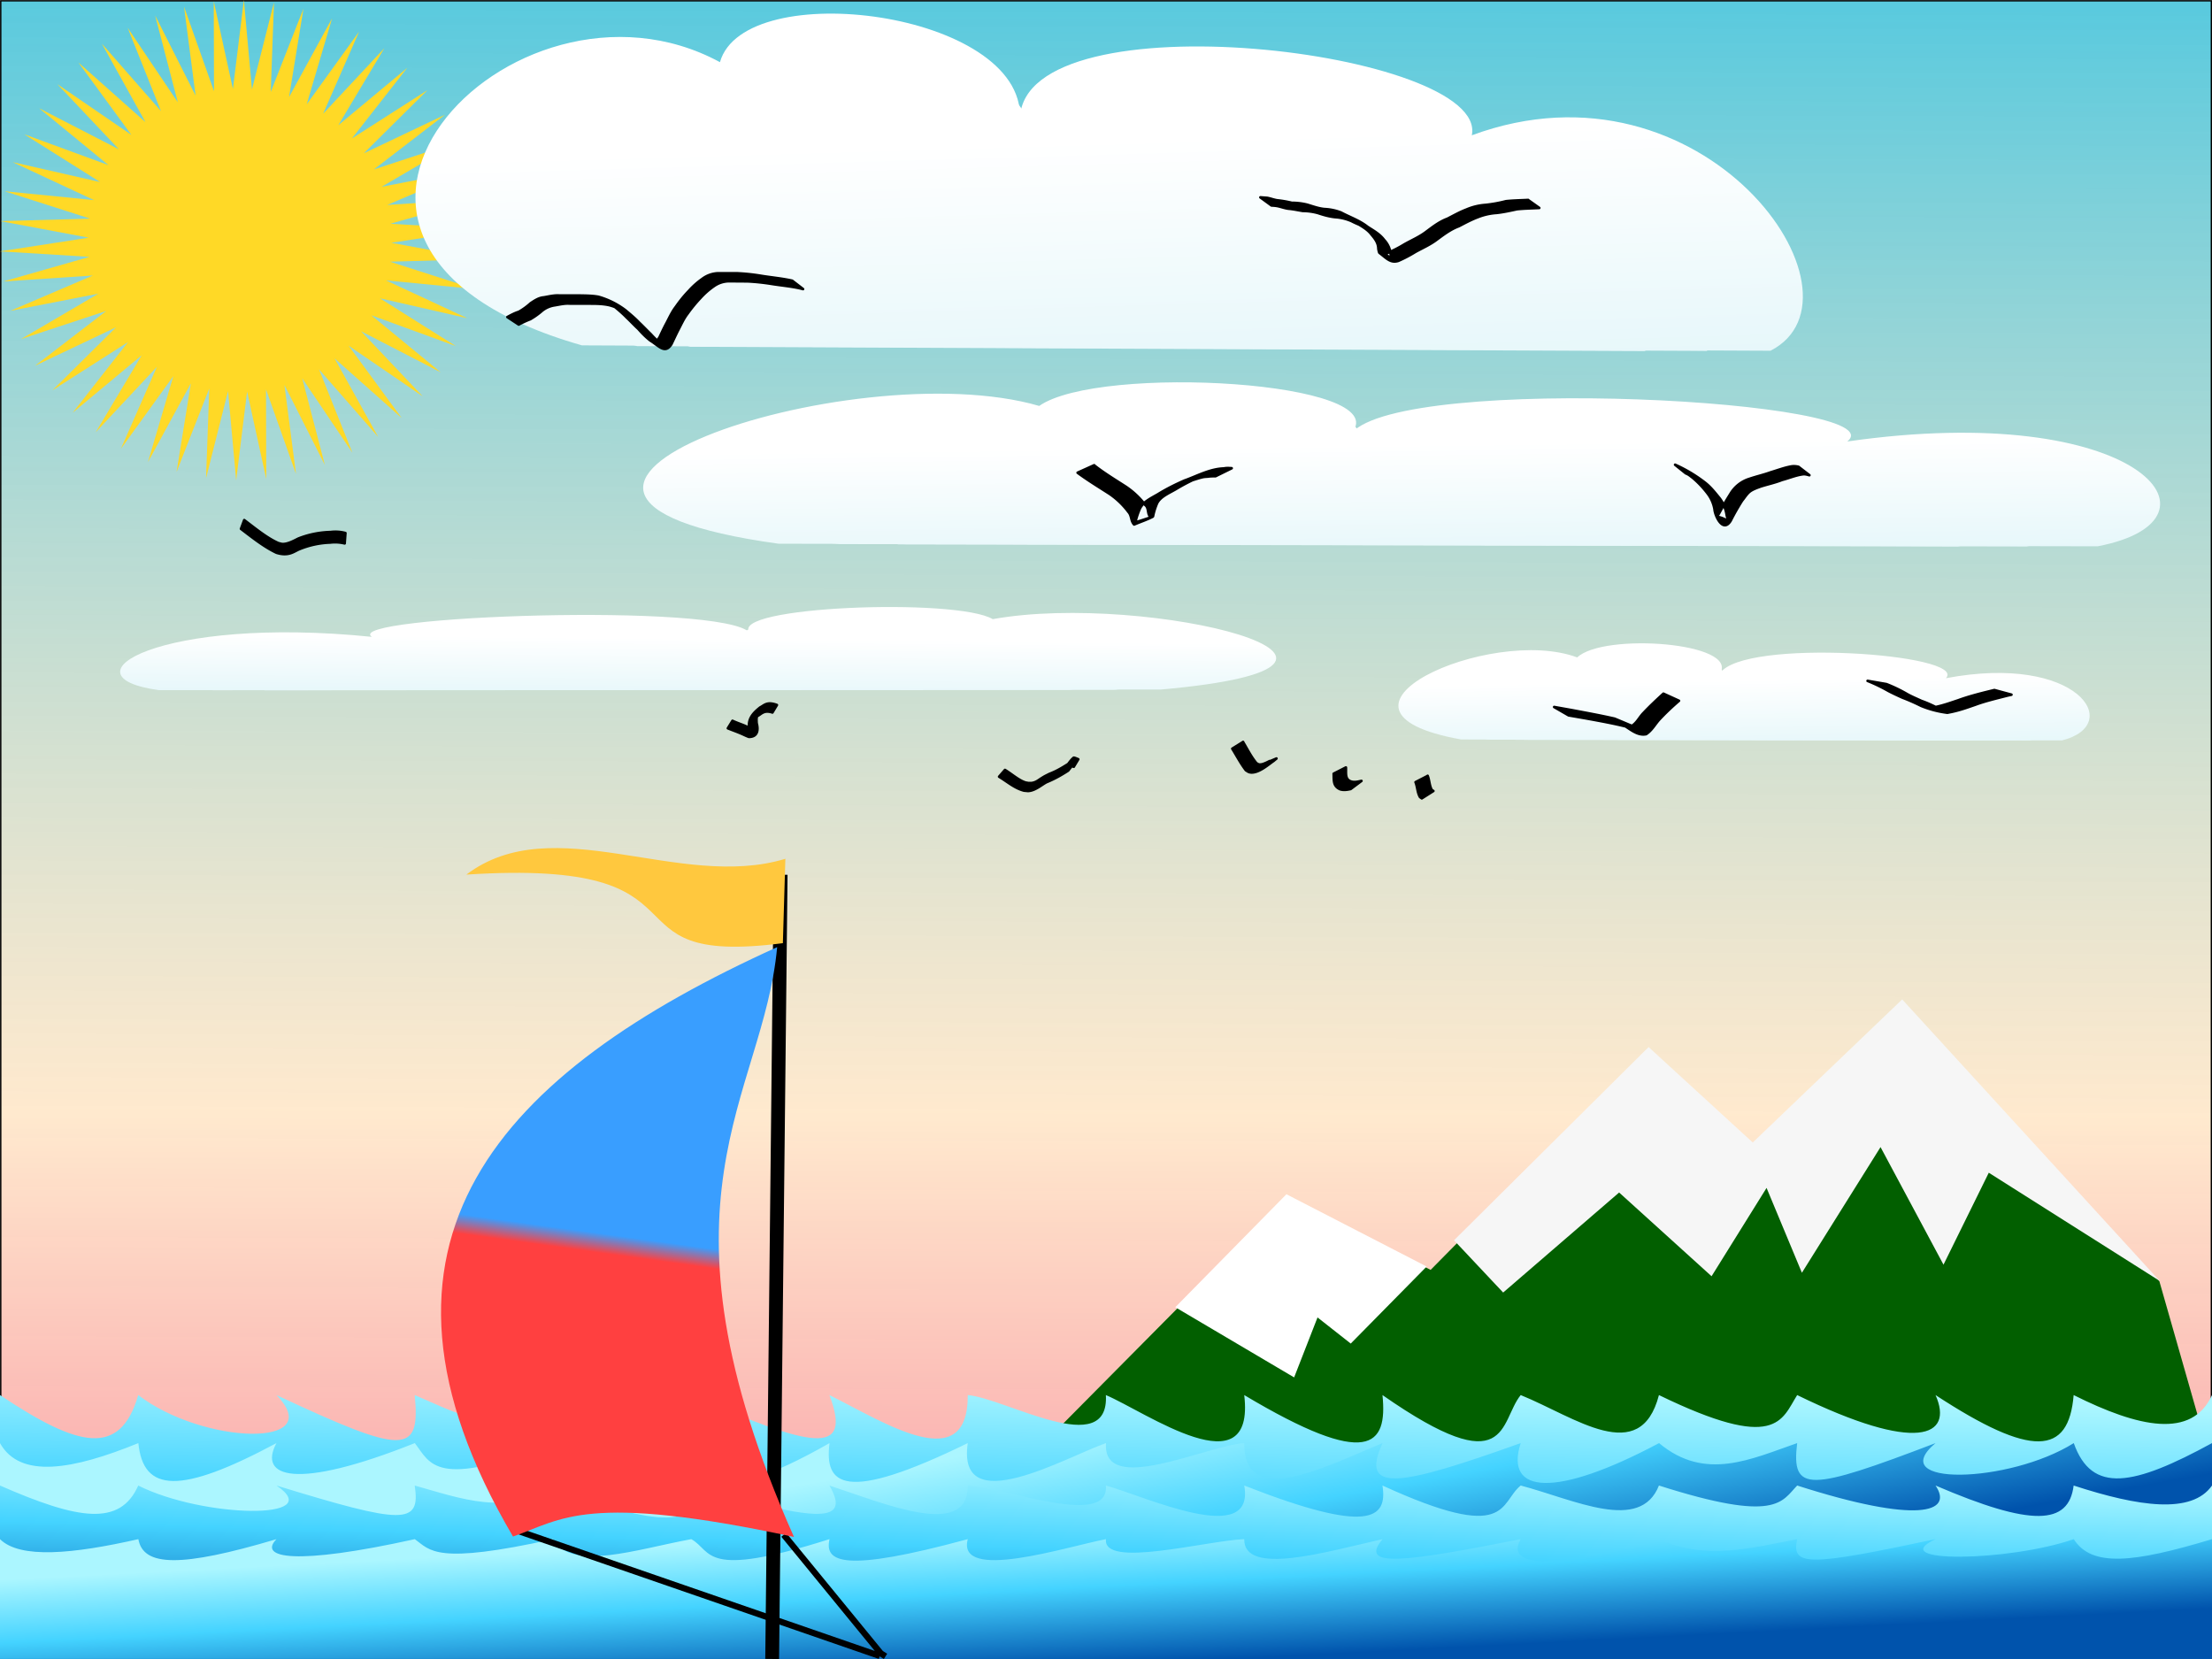 <svg xmlns="http://www.w3.org/2000/svg" xmlns:xlink="http://www.w3.org/1999/xlink" width="1600" height="1200" viewBox="0 0 17.778 13.333"><defs><linearGradient xlink:href="#a" id="l" gradientUnits="userSpaceOnUse" x1="8.893" y1="2.9" x2="8.975" y2="5.587"/><linearGradient id="d"><stop offset="0" stop-color="#0053ac"/><stop offset=".556" stop-color="#44d3ff"/><stop offset="1" stop-color="#abf6ff"/></linearGradient><linearGradient id="b"><stop offset="0" stop-color="#791fff" stop-opacity=".518"/><stop offset=".098" stop-color="#f88a8a" stop-opacity=".669"/><stop offset=".322" stop-color="#ffe0b9" stop-opacity=".698"/><stop offset="1" stop-color="#5acade"/></linearGradient><linearGradient id="c"><stop offset="0" stop-color="#ff4040"/><stop offset=".49" stop-color="#ff4040"/><stop offset=".53" stop-color="#399eff"/><stop offset="1" stop-color="#399eff"/></linearGradient><linearGradient xlink:href="#a" id="t" x1="9.192" y1="3.376" x2="8.975" y2="5.587" gradientUnits="userSpaceOnUse"/><linearGradient xlink:href="#a" id="v" gradientUnits="userSpaceOnUse" x1="8.893" y1="2.9" x2="8.975" y2="5.587"/><linearGradient xlink:href="#a" id="w" gradientUnits="userSpaceOnUse" x1="8.893" y1="2.9" x2="8.975" y2="5.587"/><linearGradient xlink:href="#a" id="x" gradientUnits="userSpaceOnUse" x1="8.893" y1="2.9" x2="8.975" y2="5.587"/><linearGradient xlink:href="#a" id="q" gradientUnits="userSpaceOnUse" x1="8.893" y1="2.9" x2="8.975" y2="5.587"/><linearGradient xlink:href="#a" id="r" gradientUnits="userSpaceOnUse" x1="8.893" y1="2.9" x2="8.975" y2="5.587"/><linearGradient xlink:href="#a" id="s" gradientUnits="userSpaceOnUse" x1="8.893" y1="2.9" x2="8.975" y2="5.587"/><linearGradient xlink:href="#a" id="o" gradientUnits="userSpaceOnUse" x1="9.006" y1="2.607" x2="8.975" y2="5.587"/><linearGradient xlink:href="#d" id="A" gradientUnits="userSpaceOnUse" gradientTransform="matrix(1 0 0 .925 0 1.003)" x1="8.692" y1="13.396" x2="8.745" y2="11.576"/><linearGradient xlink:href="#d" id="z" gradientUnits="userSpaceOnUse" gradientTransform="matrix(-1 0 0 1.15 17.778 -2.006)" x1="8.692" y1="13.396" x2="8.949" y2="11.746"/><linearGradient id="a"><stop offset="0" stop-color="#fff"/><stop offset="1" stop-color="#e6f7fa"/></linearGradient><linearGradient xlink:href="#a" id="m" gradientUnits="userSpaceOnUse" x1="8.893" y1="2.9" x2="8.975" y2="5.587"/><linearGradient xlink:href="#a" id="n" gradientUnits="userSpaceOnUse" x1="8.893" y1="2.9" x2="8.975" y2="5.587"/><linearGradient xlink:href="#a" id="k" gradientUnits="userSpaceOnUse" x1="9.006" y1="2.607" x2="8.975" y2="5.587"/><linearGradient xlink:href="#d" id="y" x1="8.692" y1="13.396" x2="8.722" y2="11.75" gradientUnits="userSpaceOnUse" gradientTransform="matrix(1 0 0 1.406 0 -5.417)"/><linearGradient xlink:href="#a" id="h" gradientUnits="userSpaceOnUse" x1="8.893" y1="2.9" x2="8.975" y2="5.587"/><linearGradient xlink:href="#a" id="i" gradientUnits="userSpaceOnUse" x1="8.893" y1="2.9" x2="8.975" y2="5.587"/><linearGradient xlink:href="#a" id="j" gradientUnits="userSpaceOnUse" x1="8.893" y1="2.9" x2="8.975" y2="5.587"/><linearGradient xlink:href="#a" id="f" gradientUnits="userSpaceOnUse" x1="9.006" y1="2.607" x2="7.735" y2="5.583"/><linearGradient xlink:href="#b" id="e" x1="9.318" y1="10.903" x2="9.363" y2="-2.304" gradientUnits="userSpaceOnUse" gradientTransform="matrix(.999 0 0 .999 .006 2.337)"/><linearGradient xlink:href="#c" id="C" x1="5.139" y1="11.934" x2="5.751" y2="8.051" gradientUnits="userSpaceOnUse" gradientTransform="rotate(-1.094 11.699 11.51)"/><linearGradient xlink:href="#d" id="B" gradientUnits="userSpaceOnUse" gradientTransform="matrix(-1 0 0 .639 17.778 4.815)" x1="8.692" y1="13.396" x2="8.836" y2="11.612"/><filter id="g" x="-.018" width="1.037" y="-.064" height="1.128" color-interpolation-filters="sRGB"><feGaussianBlur stdDeviation=".102"/></filter><filter id="u" x="-.009" width="1.018" y="-.031" height="1.063" color-interpolation-filters="sRGB"><feGaussianBlur stdDeviation=".05"/></filter><filter id="p" x="-.009" width="1.018" y="-.032" height="1.063" color-interpolation-filters="sRGB"><feGaussianBlur stdDeviation=".05"/></filter></defs><path color="#000" fill="url(#e)" fill-rule="evenodd" stroke="#000" stroke-width=".011" stroke-linecap="round" stroke-miterlimit="2.6" d="M.006.006h17.767v13.322H.006z"/><g fill-rule="evenodd"><g transform="matrix(.419 -.001 -.038 .204 10.392 4.883)" fill="url(#f)" stroke-width=".076" filter="url(#g)"><path d="M3.698 5.214l11.534.094c1.153-.62-.012-3.435-2.45-2.463.345-.96-4.046-1.614-4.353-.21.262-1.215-2.378-1.63-2.797-.644C3.849.701.5 4.065 3.698 5.214z" fill="url(#h)"/><path d="M4.232 5.224l10.379.084c1.037-.558-.011-3.09-2.206-2.216.31-.863-3.64-1.451-3.916-.189.236-1.092-2.14-1.465-2.517-.578-1.605-1.16-4.618 1.865-1.74 2.899z" fill="url(#i)"/><path d="M4.749 5.233l9.26.075c.925-.498-.01-2.755-1.969-1.976.278-.77-3.248-1.294-3.494-.168.211-.974-1.909-1.307-2.245-.516-1.432-1.034-4.12 1.663-1.552 2.585z" fill="url(#j)"/></g><g transform="matrix(-.698 -.001 0 .175 11.91 4.633)" fill="url(#k)" stroke-width=".064" filter="url(#g)"><path d="M3.698 5.214l11.534.094c1.153-.62-.012-3.435-2.45-2.463.345-.96-4.046-1.614-4.353-.21.262-1.215-2.378-1.63-2.797-.644C3.849.701.5 4.065 3.698 5.214z" fill="url(#l)"/><path d="M4.232 5.224l10.379.084c1.037-.558-.011-3.09-2.206-2.216.31-.863-3.64-1.451-3.916-.189.236-1.092-2.14-1.465-2.517-.578-1.605-1.16-4.618 1.865-1.74 2.899z" fill="url(#m)"/><path d="M4.749 5.233l9.26.075c.925-.498-.01-2.755-1.969-1.976.278-.77-3.248-1.294-3.494-.168.211-.974-1.909-1.307-2.245-.516-1.432-1.034-4.12 1.663-1.552 2.585z" fill="url(#n)"/></g><path d="M3.663 2.781l-.678-.247.557.458-.64-.33.495.523-.595-.407.426.581-.539-.479.35.631-.475-.543.268.67-.403-.598.182.697-.325-.643.093.715-.241-.68.002.721-.154-.704-.088.715-.065-.718-.177.7.026-.721-.263.671.115-.712-.345.633.204-.691-.422.585.29-.66-.492.526.37-.619-.555.462.445-.568-.608.388.512-.507-.651.309.572-.44-.685.226.622-.365-.708.138.663-.284-.72.048.694-.198L0 2.02l.713-.11-.71-.133.722-.02-.687-.22.718.071-.654-.305.703.16-.61-.384.677.248L.315.87l.641.33L.461.676l.595.408L.63.502l.539.479-.35-.63.475.542-.268-.67.403.599-.182-.698.325.644-.093-.715.241.68L1.718.01l.154.705L1.96 0l.065.718.177-.699-.026.72.263-.67-.116.711.346-.633-.204.691.421-.584-.289.66.492-.527-.37.619.554-.461-.444.567.607-.388-.512.508.652-.31-.572.44.685-.225-.622.364.708-.137-.663.283.72-.047-.694.198.72.043-.713.11.709.132-.72.02.686.22-.718-.07.653.304-.702-.16z" color="#000" fill="#ffd926"/><g transform="matrix(.92 -.001 -.098 .343 3.366 2.585)" fill="url(#o)" stroke-width=".04" filter="url(#p)"><path d="M3.698 5.214l11.534.094c1.153-.62-.012-3.435-2.45-2.463.345-.96-4.046-1.614-4.353-.21.262-1.215-2.378-1.63-2.797-.644C3.849.701.5 4.065 3.698 5.214z" fill="url(#q)"/><path d="M4.232 5.224l10.379.084c1.037-.558-.011-3.09-2.206-2.216.31-.863-3.64-1.451-3.916-.189.236-1.092-2.14-1.465-2.517-.578-1.605-1.16-4.618 1.865-1.74 2.899z" fill="url(#r)"/><path d="M4.749 5.233l9.26.075c.925-.498-.01-2.755-1.969-1.976.278-.77-3.248-1.294-3.494-.168.211-.974-1.909-1.307-2.245-.516-1.432-1.034-4.12 1.663-1.552 2.585z" fill="url(#s)"/></g><g transform="matrix(.827 -.002 .152 .705 .826 -.893)" fill="url(#t)" stroke-width=".029" filter="url(#u)"><path d="M3.698 5.214l11.534.094c1.153-.62-.012-3.435-2.45-2.463.345-.96-4.046-1.614-4.353-.21.262-1.215-2.378-1.63-2.797-.644C3.849.701.5 4.065 3.698 5.214z" fill="url(#v)"/><path d="M4.232 5.224l10.379.084c1.037-.558-.011-3.09-2.206-2.216.31-.863-3.64-1.451-3.916-.189.236-1.092-2.14-1.465-2.517-.578-1.605-1.16-4.618 1.865-1.74 2.899z" fill="url(#w)"/><path d="M4.749 5.233l9.26.075c.925-.498-.01-2.755-1.969-1.976.278-.77-3.248-1.294-3.494-.168.211-.974-1.909-1.307-2.245-.516-1.432-1.034-4.12 1.663-1.552 2.585z" fill="url(#x)"/></g><path d="M6.367 2.256c-.084-.019-.17-.026-.254-.04a1.61 1.61 0 00-.195-.02h-.14a.223.223 0 00-.133.045.634.634 0 00-.108.096c-.039.04-.074.084-.106.13-.031.04-.052.088-.076.133-.02.037-.037.074-.055.112-.008.01-.017.028-.032.03-.008.001-.029-.013-.022-.01l.082.045a.774.774 0 01-.097-.091c-.031-.03-.062-.063-.094-.093-.035-.037-.073-.068-.111-.1a.653.653 0 00-.217-.108c-.05-.009-.101-.009-.152-.01h-.161c-.043-.003-.084.008-.126.015-.04.003-.073.026-.105.047a.53.53 0 01-.095.069c-.033.01-.062.026-.092.042l.091.06h0a.77.77 0 01.093-.043.605.605 0 00.095-.068.21.21 0 01.103-.044c.041-.007.082-.017.124-.013h.162c.05 0 .1.001.15.012a.387.387 0 01.063.022l.02.01c-.018-.011-.115-.07-.055-.032.039.031.077.063.112.099.032.03.062.063.094.092.03.034.06.065.096.093.072.044.118.111.17.03.018-.037.035-.075.054-.112.024-.045.044-.092.075-.132.032-.045.067-.088.105-.128a.616.616 0 01.107-.094.213.213 0 01.13-.04l.14.001c.064.003.128.01.192.02.085.014.172.02.255.042l-.087-.067zM12.282 1.607c-.06.003-.12.004-.178.01a1.12 1.12 0 01-.166.03.47.47 0 00-.152.037c-.053.02-.102.048-.153.074-.068.025-.123.07-.18.112-.053.038-.112.063-.168.095-.044.027-.09.05-.137.07-.012.003-.021.007-.034.003-.004-.002-.015-.01-.01-.008.028.014.055.033.084.045.005.002-.005-.008-.007-.013l-.004-.016a.197.197 0 00-.053-.118c-.035-.047-.085-.074-.133-.105-.064-.051-.142-.077-.213-.115a.422.422 0 00-.135-.028c-.047-.005-.091-.021-.137-.035a.518.518 0 00-.124-.015.845.845 0 00-.115-.02c-.029-.004-.055-.015-.083-.02l-.054-.004.089.065h0c.018.001.035.002.053.006.027.006.054.016.083.02.039.003.077.012.116.018a.468.468 0 01.122.017c.045.015.09.028.138.033a.39.39 0 01.132.032c.019.01.037.018.056.026l.021.01c-.016-.012-.115-.07-.05-.03.046.032.098.055.133.102.029.034.054.067.055.113 0 .003.005.031.009.034.058.044.09.084.152.064.048-.021.093-.045.137-.072.056-.031.116-.057.168-.096.057-.042.113-.085.18-.11.05-.026.1-.053.153-.073a.493.493 0 01.15-.034c.056-.006.11-.018.165-.03.06-.006.12-.007.179-.01l-.09-.064zM8.794 3.74c.079.062.168.116.255.172a.662.662 0 01.155.146c.034.026.013.076.047.1-.044.013-.086.03-.131.04-.006.002.006-.008.007-.013.003-.006.004-.013.006-.02a.662.662 0 01.027-.075c.024-.054.088-.084.147-.118.066-.041.138-.077.213-.11.097-.034.204-.094.316-.097.022-.005.042-.003.063-.002l-.13.064h0c-.02 0-.04 0-.06.003-.024.002-.03.001-.053.007-.05.012-.204.069.008-.014a1.564 1.564 0 00-.214.108c-.057.033-.123.06-.15.112a.54.54 0 00-.031.095c-.002.005 0 .012-.006.015-.047.024-.099.041-.148.062-.028-.03-.018-.071-.046-.101a.637.637 0 00-.151-.145c-.087-.056-.176-.11-.257-.17l.133-.06zM13.55 3.804c.03.014.124.063-.016-.012l.026.016c.022.013.025.017.045.032a.78.78 0 01.116.122.29.29 0 01.059.132c.003.048.067.194.13.09.027-.054.058-.108.091-.16.019-.023.036-.052.06-.072.025-.02.061-.032.091-.043.057-.018.115-.03.17-.052.054-.014.108-.037.163-.045.02-.004.038.002.057.007l-.087-.067h0a.141.141 0 00-.06-.003c-.055.01-.11.031-.164.047-.055.02-.113.033-.169.052a.27.27 0 00-.155.122 2.61 2.61 0 00-.093.16c-.027.04-.009.005.085.064.002.002-.006.002-.008 0-.007-.008-.006-.021-.008-.032l-.005-.02a.292.292 0 00-.057-.137c-.036-.044-.07-.088-.115-.124a1.174 1.174 0 00-.243-.146l.086.069zM15.01 5.472c.06.024.115.051.166.08.036.019.075.037.115.055.053.02.104.043.15.066a.83.83 0 00.21.055l.035-.007c.07-.015.13-.037.191-.058.078-.029.168-.05.257-.073l.032-.007-.137-.037h0l-.033.008c-.09.022-.178.045-.257.074-.061.02-.12.042-.19.056-.065.01-.09-.011.096.034.03.008-.084-.023-.053-.018-.047-.024-.093-.047-.15-.067-.038-.018-.08-.035-.115-.055a1.195 1.195 0 00-.166-.08l-.151-.026zM13.369 5.575c-.056.051-.11.102-.16.155-.035.035-.055.086-.104.11a.675.675 0 01-.009-.003c.038.015.075.032.114.046l-.019-.01a.883.883 0 00-.052-.029l-.162-.068c-.114-.026-.23-.047-.346-.069l-.14-.025.116.067h0l.138.024c.116.021.232.042.345.071l-.086-.04.028.014c.059.03.123.098.198.082.046-.03.07-.077.103-.114.05-.054.104-.105.161-.154l-.125-.057zM5.887 5.793c.036.017.072.028.108.044.022.009.04.02.058.023.012-.02.046-.042-.03.036-.003.003.003-.006.004-.01 0-.008-.003-.02-.005-.03-.014-.081.035-.128.087-.17.034-.017.055-.05.135-.02l-.036.06h0c-.07-.023-.089.013-.12.028-.01.009-.061.056.008-.02.005-.004-.009.012-.011.02-.007.016-.005.038-.004.058.015.055.008.11-.062.11-.02-.007-.039-.017-.06-.026-.037-.016-.072-.028-.109-.043l.037-.06zM1.963 4.18c.089.067.18.143.274.185.01.002.021.006.03.007.045.004.105-.031.132-.044a.758.758 0 01.258-.052.307.307 0 01.119.008l-.006.083h0a.323.323 0 00-.115-.007.72.72 0 00-.253.055c-.043.019-.085.057-.18.027-.099-.047-.192-.121-.285-.192l.026-.07zM8.077 6.188c.05.03.11.083.162.1.009.003.016.003.024.005h.028c.034-.004.054-.022.076-.036.037-.023.026-.016.067-.037.066-.025.12-.06.173-.094-.012.013-.023.028-.036.04-.005.006.004-.013.008-.018.016-.02.03-.042.05-.058.003-.003.034.011.037.012l-.036.06h0l-.016-.005c-.003 0-.009.002-.008 0 .062-.104.044-.05.03-.03-.016.023-.034.044-.051.066-.054.035-.11.067-.174.093-.039.02-.092.069-.149.071l-.032-.003c-.075-.02-.125-.066-.2-.112l.047-.054zM9.99 5.963c.035.058.065.119.108.171.017.009.018.012.036.01.039-.003.133-.067.006.012l.025-.02.094-.04h0l-.024.02c-.034.022-.114.096-.18.092-.021-.002-.024-.007-.042-.018-.042-.055-.073-.115-.109-.173l.087-.054zM10.817 6.168c.002.048-.01.098.045.114.028.007.053 0 .08-.006l-.087.065h0c-.028.006-.055.011-.084.002-.057-.025-.05-.07-.052-.125l.098-.05zM11.474 6.235c.015.037.013.08.034.115l.012.007-.093.059h0l-.014-.01c-.022-.037-.02-.08-.036-.12l.097-.05z" color="#000" stroke="#000" stroke-width=".021" stroke-linecap="round" stroke-linejoin="round"/></g><g fill-rule="evenodd"><path d="M8.193 11.796l2.161-2.18 1.144.59 1.722-1.744.877.764 1.175-1.136 2.083 2.207.423 1.481-9.585.018z" fill="#025f00"/><path d="M17.358 10.295l-1.374-.87-.364.739-.506-.945-.632 1.01-.284-.682-.442.71-.743-.673-.932.804-.395-.42 1.564-1.553.837.767 1.201-1.15 2.07 2.263z" fill="#f6f6f6"/><path d="M9.446 10.506l.955.564.188-.482.267.21.61-.619-1.127-.581-.893.908z" fill="#fff"/><g color="#000"><path d="M0 11.212c.63.421.965.502 1.111 0 .522.4 1.528.429 1.111 0 1.018.476 1.16.489 1.111 0 .37.157.741.38 1.111 0 .827.54 1.245.505 1.112 0 .956.419 1.302.504 1.11 0 .448.223 1.115.661 1.112 0 .309.028 1.139.524 1.11 0 .319.135 1.202.764 1.112 0 1 .597 1.153.41 1.111 0 1.027.716.937.214 1.111 0 .437.177.96.58 1.111 0 .947.46.985.2 1.111 0 .962.47 1.26.335 1.112 0 .773.506 1.07.486 1.11 0 .524.262.95.354 1.112 0V13.333H0V11.345z" fill="url(#y)"/><path d="M17.778 11.598c-.63.344-.966.411-1.111 0-.522.327-1.528.35-1.111 0-1.018.389-1.161.4-1.112 0-.37.128-.74.31-1.11 0-.828.441-1.245.413-1.112 0-.957.342-1.302.413-1.11 0-.449.183-1.116.54-1.112 0-.31.023-1.14.428-1.111 0-.318.11-1.202.625-1.111 0-1 .489-1.153.335-1.111 0-1.028.586-.937.175-1.111 0-.437.145-.96.475-1.112 0-.946.377-.985.163-1.11 0-.963.384-1.26.274-1.112 0-.773.414-1.07.398-1.11 0-.525.214-.95.29-1.112 0V13.333H17.778V11.707z" fill="url(#z)"/><path d="M0 11.939c.63.276.965.33 1.111 0 .522.262 1.528.281 1.111 0 1.018.312 1.16.32 1.111 0 .37.103.741.25 1.111 0 .827.354 1.245.331 1.112 0 .956.275 1.302.331 1.11 0 .448.146 1.115.434 1.112 0 .309.018 1.139.344 1.11 0 .319.088 1.202.502 1.112 0 1 .392 1.153.269 1.111 0 1.027.47.937.14 1.111 0 .437.116.96.381 1.111 0 .947.302.985.13 1.111 0 .962.308 1.26.22 1.112 0 .773.332 1.07.32 1.11 0 .524.171.95.232 1.112 0V13.333H0V12.026z" fill="url(#A)"/><path d="M17.778 12.37c-.63.19-.966.228-1.111 0-.522.181-1.528.195-1.111 0-1.018.216-1.161.222-1.112 0-.37.071-.74.172-1.11 0-.828.245-1.245.229-1.112 0-.957.19-1.302.229-1.11 0-.449.101-1.116.3-1.112 0-.31.013-1.14.238-1.111 0-.318.061-1.202.347-1.111 0-1 .271-1.153.186-1.111 0-1.028.325-.937.097-1.111 0-.437.08-.96.263-1.112 0-.946.209-.985.09-1.11 0-.963.213-1.26.152-1.112 0-.773.23-1.07.22-1.11 0-.525.119-.95.16-1.112 0V13.333H17.778v-.903z" fill="url(#B)"/></g></g><path d="M6.274 7.03l-.068 6.303" fill="none" stroke="#000" stroke-width=".111"/><path d="M4.121 12.289l2.95 1.02M6.299 12.335l.78.953.038.024" fill="none" stroke="#000" stroke-width=".05"/><path d="M6.292 7.58l.02-.678c-.851.258-1.861-.405-2.564.127 2.087-.135 1.027.747 2.544.551z" fill="#ffc83e" fill-rule="evenodd"/><path d="M6.246 7.612c-.111 1.21-1.076 2.018.135 4.74-1.673-.358-1.864-.14-2.258-.003-1.396-2.374-.1-3.73 2.123-4.737z" fill="url(#C)" fill-rule="evenodd"/></svg>